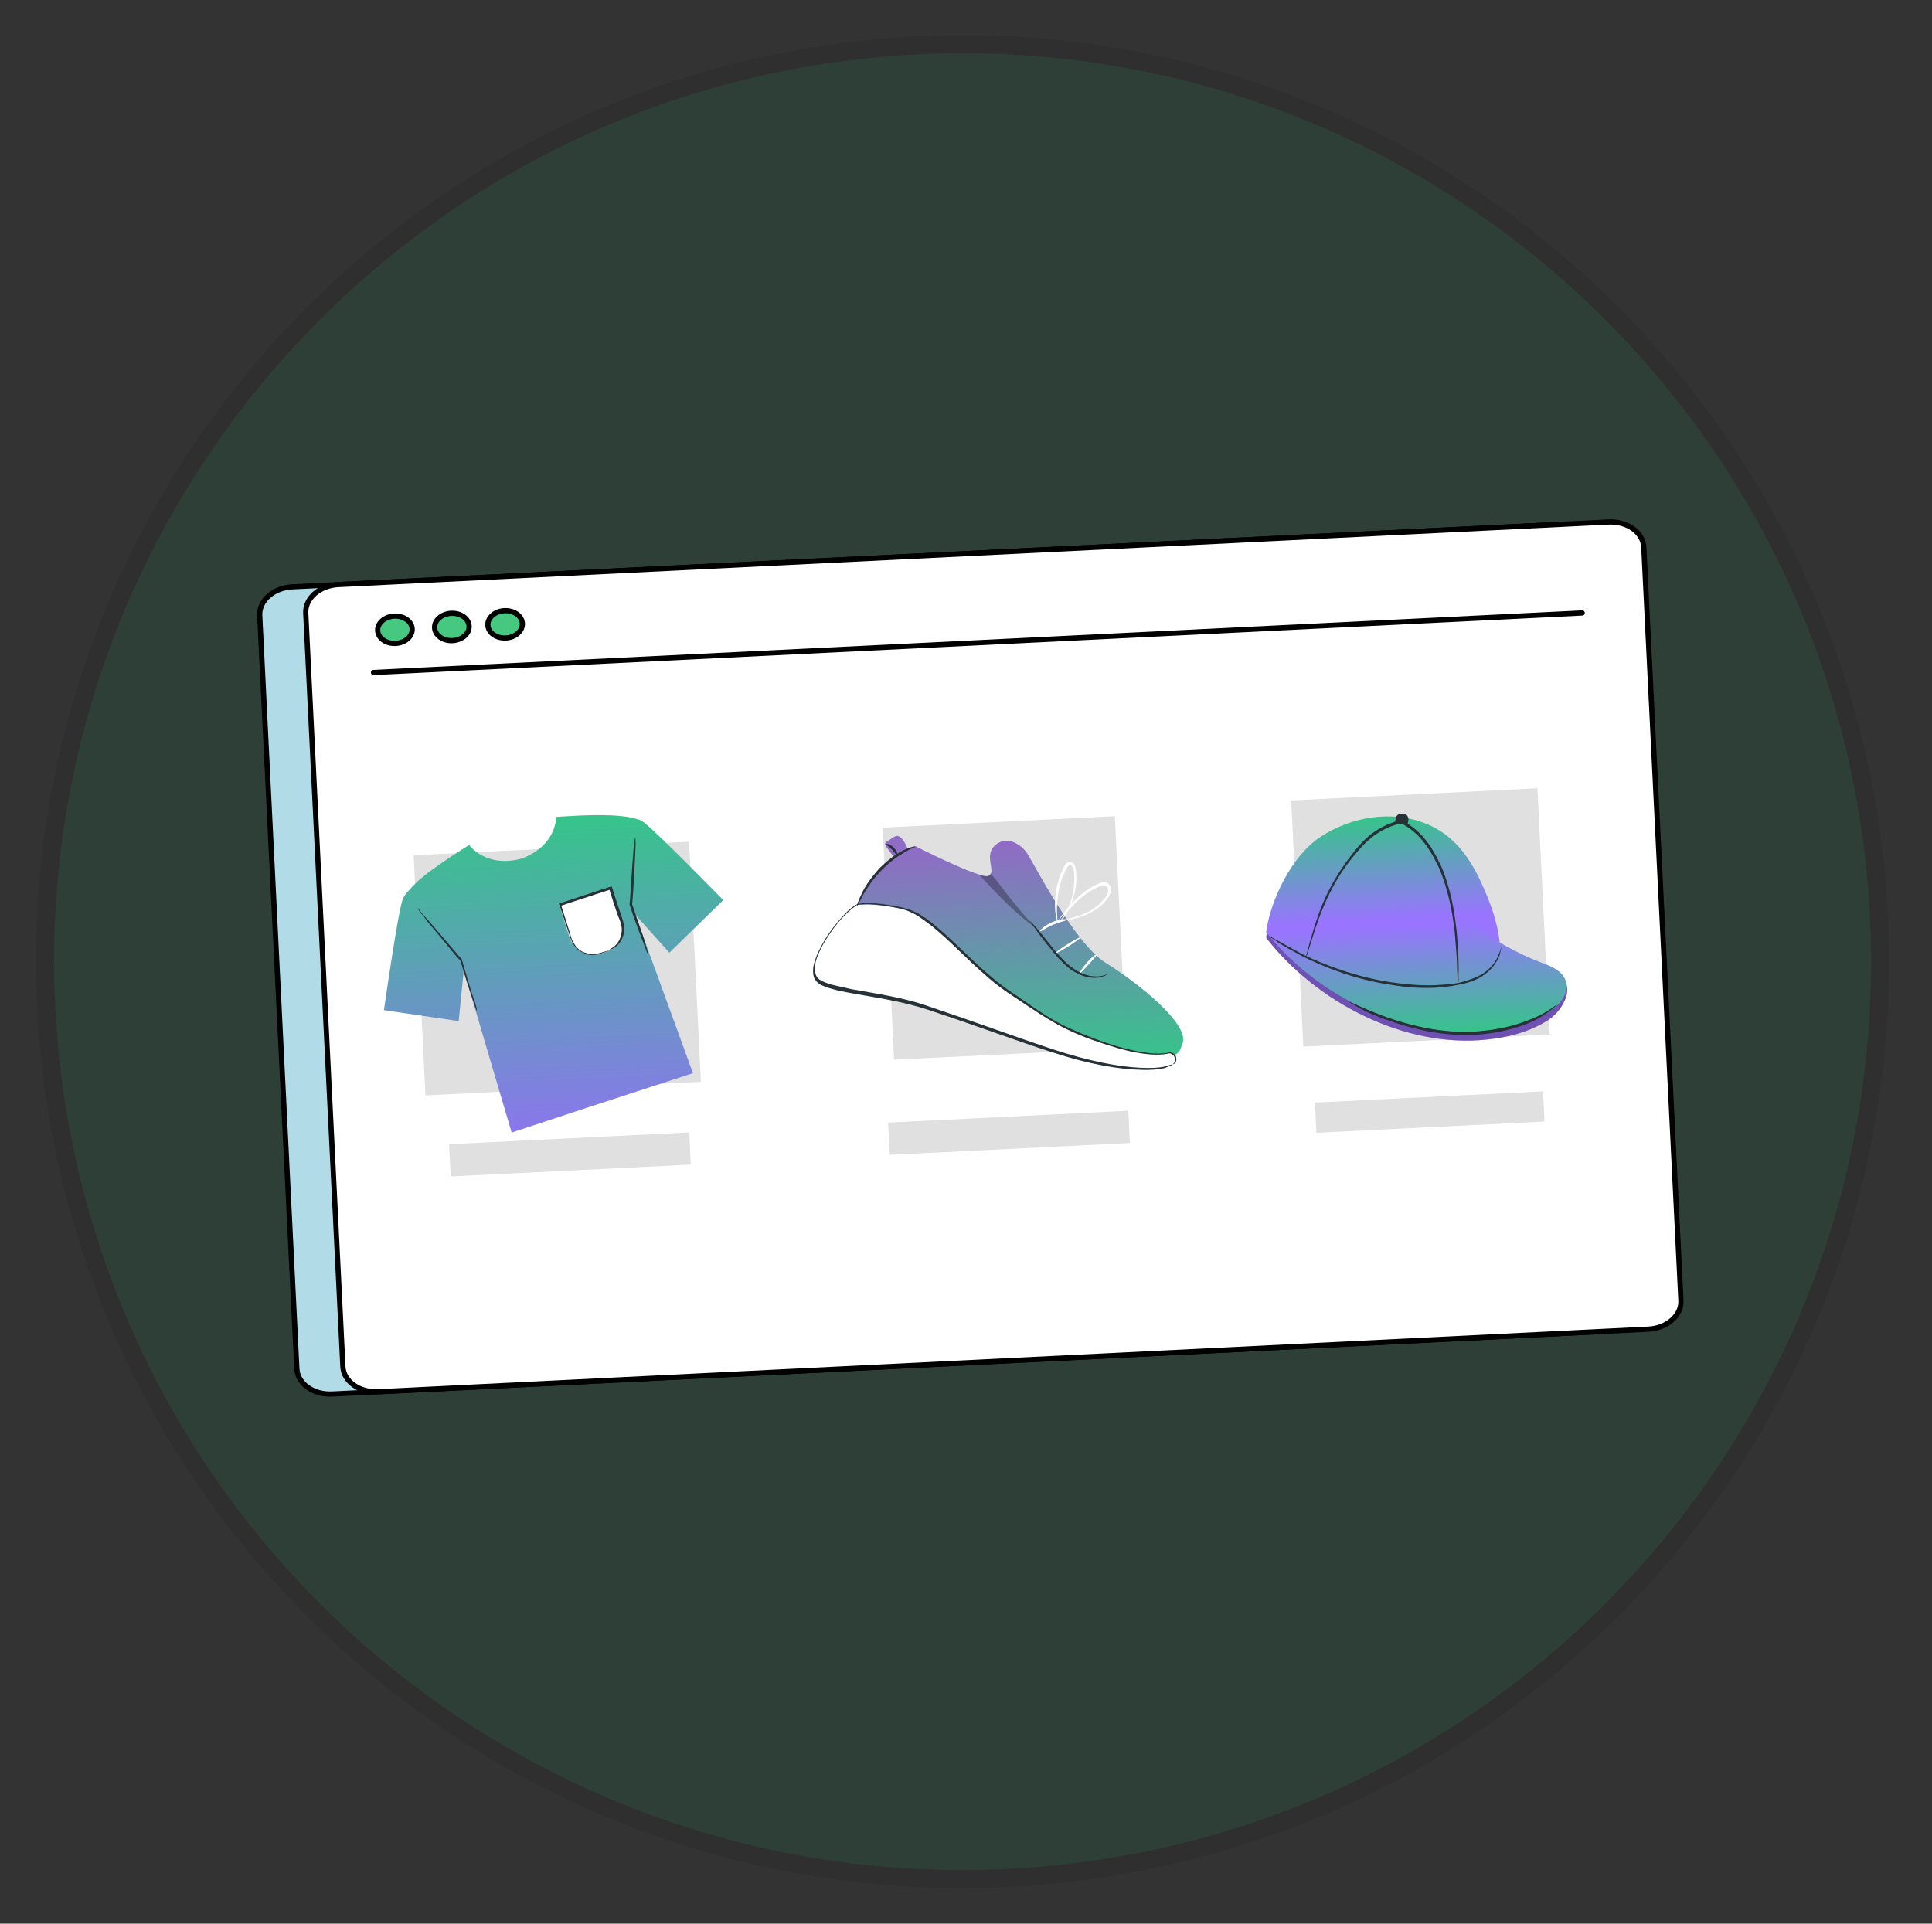 <svg width="239" height="238" viewBox="0 0 239 238" fill="none" xmlns="http://www.w3.org/2000/svg">
<rect x="0" y="0" width="239" height="238" fill="#333333" stroke="none"/>
<path d="M232.439 113.387C234.857 162.458 205.764 205.772 162.919 223.7C162.361 223.931 161.803 224.162 161.245 224.382C157.427 225.912 153.497 227.234 149.486 228.347C146.388 229.211 143.242 229.945 140.048 230.52L140.038 230.52C135.013 231.479 129.9 232.087 124.667 232.345C105.208 233.304 86.653 229.288 70.236 221.446C69.913 221.289 69.602 221.142 69.288 220.974C41.854 207.576 20.484 183.368 10.968 153.626C10.787 153.045 10.606 152.475 10.425 151.894C7.802 143.21 6.181 134.039 5.714 124.558C5.247 115.076 5.958 105.791 7.715 96.881C7.838 96.285 7.961 95.69 8.084 95.104C14.631 64.57 33.519 38.41 59.502 22.359C59.797 22.162 60.093 21.984 60.399 21.797C67.279 17.625 74.671 14.171 82.439 11.521C87.757 9.714 93.257 8.284 98.91 7.274C103.666 6.419 108.538 5.864 113.496 5.62C176.102 2.535 229.355 50.789 232.439 113.387Z" fill="#00AA6B" fill-opacity="0.1" stroke="#2F2F2F" stroke-width="2.234" stroke-miterlimit="10" stroke-linecap="round" stroke-linejoin="round"/>
<path d="M198.214 164.731L41.083 172.473C38.765 172.587 36.813 171.192 36.723 169.356L32.13 76.136C32.039 74.3 33.845 72.719 36.162 72.605L193.293 64.863C195.611 64.749 197.563 66.145 197.654 67.981L202.247 161.2C202.337 163.036 200.531 164.617 198.214 164.731Z" fill="#B1DBE7" stroke="black" stroke-width="0.644" stroke-miterlimit="10" stroke-linecap="round" stroke-linejoin="round"/>
<path d="M203.907 164.451L46.776 172.193C44.459 172.307 42.506 170.911 42.416 169.076L37.823 75.856C37.733 74.02 39.538 72.439 41.856 72.325L198.987 64.583C201.304 64.469 203.256 65.864 203.347 67.7L207.94 160.92C208.03 162.756 206.225 164.337 203.907 164.451Z" fill="white" stroke="black" stroke-width="0.644" stroke-miterlimit="10" stroke-linecap="round" stroke-linejoin="round"/>
<path d="M46.203 83.205L195.726 75.837" stroke="black" stroke-width="0.644" stroke-miterlimit="10" stroke-linecap="round" stroke-linejoin="round"/>
<path d="M48.938 79.606C50.117 79.548 51.035 78.745 50.989 77.811C50.943 76.877 49.95 76.168 48.772 76.226C47.593 76.284 46.675 77.088 46.721 78.021C46.767 78.955 47.76 79.665 48.938 79.606Z" fill="#46C880" stroke="black" stroke-width="0.644" stroke-miterlimit="10" stroke-linecap="round" stroke-linejoin="round"/>
<path d="M55.981 79.259C57.16 79.201 58.078 78.397 58.032 77.464C57.986 76.53 56.993 75.821 55.815 75.879C54.636 75.937 53.718 76.741 53.764 77.674C53.81 78.608 54.803 79.317 55.981 79.259Z" fill="#46C880" stroke="black" stroke-width="0.644" stroke-miterlimit="10" stroke-linecap="round" stroke-linejoin="round"/>
<path d="M62.568 78.935C63.747 78.877 64.665 78.073 64.619 77.14C64.573 76.206 63.58 75.496 62.401 75.555C61.223 75.613 60.305 76.416 60.351 77.35C60.397 78.283 61.389 78.993 62.568 78.935Z" fill="#46C880" stroke="black" stroke-width="0.644" stroke-miterlimit="10" stroke-linecap="round" stroke-linejoin="round"/>
<path d="M85.242 104.138L51.168 105.817L52.632 135.53L86.706 133.851L85.242 104.138Z" fill="#E0E0E0"/>
<path d="M137.908 100.981L109.191 102.396L110.606 131.112L139.323 129.697L137.908 100.981Z" fill="#E0E0E0"/>
<path d="M190.188 97.53L159.728 99.031L161.228 129.492L191.689 127.991L190.188 97.53Z" fill="#E0E0E0"/>
<path d="M89.474 111.36C89.474 111.36 80.464 102.125 79.374 101.555C78.798 101.271 77.852 101.068 76.973 100.986C76.597 100.942 76.095 100.904 75.531 100.87C75.469 100.873 75.407 100.876 75.407 100.876C72.778 100.756 68.798 101.077 68.798 101.077C68.798 101.077 68.907 104.568 64.555 106.219C60.057 107.439 58.041 104.541 58.041 104.541C58.041 104.541 54.648 106.644 52.603 108.244C52.603 108.244 52.541 108.247 52.544 108.309C52.123 108.642 51.703 108.975 51.466 109.236C50.871 109.828 50.157 110.55 49.873 111.126C49.302 112.215 47.496 124.98 47.496 124.98L56.742 126.336L57.369 120.06L63.291 140.125L73.982 136.601L74.904 136.306L85.721 132.776L78.572 113.146L82.801 117.871L89.474 111.36Z" fill="url(#paint0_linear_12692_659)"/>
<path d="M58.983 125.037C58.921 125.04 58.7 124.364 58.334 123.258C57.967 122.152 57.451 120.554 56.926 118.769L56.929 118.832C56.73 118.592 56.534 118.414 56.335 118.174C55.006 116.554 53.811 115.114 52.949 114.095C52.548 113.552 52.215 113.132 51.95 112.833C51.748 112.53 51.614 112.35 51.614 112.35C51.614 112.35 51.807 112.465 52.01 112.767C52.274 113.066 52.607 113.487 53.068 113.964C53.929 114.983 55.187 116.42 56.512 117.978C56.712 118.218 56.911 118.458 57.107 118.636C57.632 120.421 58.085 122.022 58.452 123.128C58.884 124.293 59.045 125.034 58.983 125.037Z" fill="#263238"/>
<path d="M80.185 118.124C80.123 118.127 79.902 117.451 79.473 116.349C79.044 115.246 78.469 113.713 77.882 111.931L77.879 111.869C77.926 111.554 77.914 111.305 77.96 110.991C78.108 108.923 78.203 107.045 78.326 105.727C78.354 105.039 78.451 104.472 78.495 104.096C78.539 103.719 78.592 103.529 78.592 103.529C78.592 103.529 78.601 103.716 78.62 104.089C78.638 104.463 78.603 105.027 78.575 105.715C78.518 107.092 78.423 108.97 78.275 111.038C78.228 111.352 78.243 111.664 78.193 111.916L78.19 111.853C78.778 113.635 79.353 115.168 79.722 116.336C80.027 117.445 80.248 118.121 80.185 118.124Z" fill="#263238"/>
<path d="M74.983 117.755L74.369 117.972C72.771 118.488 70.981 117.64 70.462 115.979L69.135 111.861L75.649 109.729L76.976 113.848C77.495 115.508 76.643 117.236 74.983 117.755Z" fill="white"/>
<path d="M73.566 118.138C73.005 118.165 72.5 118.065 71.987 117.778C71.218 117.379 70.689 116.781 70.462 115.98L69.132 111.8L75.646 109.668L76.973 113.786C77.489 115.384 76.64 117.174 74.98 117.693L74.366 117.911C74.123 118.048 73.815 118.125 73.566 118.138ZM69.135 111.862L70.462 115.98C70.689 116.781 71.28 117.376 71.987 117.778C72.693 118.181 73.569 118.2 74.307 117.976L74.921 117.759C76.519 117.243 77.433 115.512 76.917 113.914L75.59 109.795L69.135 111.862Z" fill="#263238"/>
<path d="M75.163 117.622C75.163 117.622 75.409 117.548 75.708 117.283C76.073 117.078 76.549 116.617 76.765 115.92C76.871 115.54 76.977 115.16 76.893 114.727C76.872 114.291 76.66 113.802 76.449 113.313C76.085 112.269 75.719 111.163 75.346 109.933L75.539 110.048C74.433 110.415 73.202 110.788 71.913 111.226C70.991 111.521 70.131 111.813 69.271 112.105L69.386 111.912C69.828 113.264 70.2 114.495 70.57 115.663C70.648 115.972 70.722 116.218 70.859 116.461C70.996 116.704 71.133 116.947 71.267 117.127C71.597 117.486 71.986 117.779 72.428 117.882C73.253 118.154 73.932 117.995 74.424 117.846C74.916 117.697 75.163 117.622 75.163 117.622C75.163 117.622 74.92 117.759 74.49 117.905C74.06 118.051 73.325 118.337 72.434 118.007C71.989 117.841 71.54 117.614 71.207 117.193C71.011 117.015 70.875 116.772 70.735 116.467C70.598 116.224 70.52 115.915 70.446 115.669C70.079 114.563 69.641 113.274 69.203 111.984L69.134 111.862L69.256 111.794C70.115 111.502 70.975 111.21 71.897 110.915C73.187 110.476 74.355 110.107 75.523 109.737L75.645 109.668L75.713 109.79C76.086 111.02 76.453 112.126 76.817 113.17C76.966 113.662 77.177 114.151 77.202 114.65C77.226 115.148 77.185 115.587 77.017 115.97C76.742 116.733 76.2 117.134 75.836 117.339C75.655 117.473 75.468 117.482 75.409 117.548C75.225 117.619 75.163 117.622 75.163 117.622Z" fill="#263238"/>
<path d="M85.264 140.104L55.551 141.568L55.747 145.555L85.46 144.091L85.264 140.104Z" fill="#E0E0E0"/>
<path d="M139.579 137.428L109.865 138.892L110.062 142.879L139.775 141.415L139.579 137.428Z" fill="#E0E0E0"/>
<path d="M190.88 135.026L162.662 136.416L162.846 140.154L191.065 138.763L190.88 135.026Z" fill="#E0E0E0"/>
<path d="M193.772 121.831C193.337 120.604 191.718 120.684 190.569 120.178C187.514 119.018 184.688 117.408 182.095 115.476L156.721 115.04L156.646 116.043C162.847 124.042 173.803 129.684 183.867 128.626C186.539 128.37 189.252 127.674 191.552 126.187C192.823 125.375 194.282 123.305 193.772 121.831Z" fill="#9C74FF"/>
<g opacity="0.3">
<path d="M193.773 121.831C193.338 120.603 191.719 120.683 190.57 120.178C187.515 119.017 184.689 117.408 182.096 115.475L156.722 115.039L156.647 116.042C162.848 124.041 173.804 129.684 183.868 128.626C186.54 128.369 189.253 127.673 191.553 126.186C192.824 125.374 194.283 123.304 193.773 121.831Z" fill="black"/>
</g>
<path d="M183.082 108.87C181.688 105.942 179.744 103.228 176.369 101.895C172.038 100.173 167.15 101.101 163.458 103.468C159.766 105.836 157.108 111.461 156.616 115.42C165.664 122.904 183.115 123.481 185.554 118.49C185.774 115.357 184.475 111.799 183.082 108.87Z" fill="url(#paint1_linear_12692_659)"/>
<path d="M193.689 121.336C193.254 120.108 191.915 119.55 190.707 119.11C187.653 117.949 184.826 116.34 182.233 114.407L156.678 115.354C162.879 123.353 173.938 128.553 184.067 127.555C186.739 127.298 189.453 126.602 191.752 125.115C192.961 124.307 194.199 122.809 193.689 121.336Z" fill="url(#paint2_linear_12692_659)"/>
<path d="M185.782 116.856C185.782 116.856 185.788 116.98 185.735 117.17C185.682 117.36 185.635 117.675 185.532 118.117C185.257 118.88 184.624 119.972 183.353 120.784C182.748 121.189 181.951 121.478 181.088 121.708C180.655 121.791 180.222 121.875 179.789 121.959C179.356 122.043 178.858 122.067 178.362 122.154C176.434 122.312 174.245 122.232 172.04 121.841C167.575 121.187 163.751 119.627 161.127 118.32C159.844 117.634 158.816 117.06 158.107 116.596C157.783 116.362 157.525 116.187 157.332 116.072C157.139 115.956 157.073 115.897 157.07 115.835C157.067 115.773 157.198 115.891 157.391 116.006C157.584 116.122 157.842 116.296 158.225 116.465C158.932 116.867 159.959 117.441 161.242 118.127C163.863 119.372 167.684 120.869 172.087 121.527C174.289 121.855 176.419 122 178.347 121.843C178.845 121.818 179.278 121.734 179.714 121.713C180.15 121.691 180.58 121.545 181.013 121.462C181.814 121.235 182.549 120.949 183.219 120.604C184.493 119.854 185.13 118.823 185.404 118.061C185.741 117.295 185.779 116.793 185.782 116.856Z" fill="#263238"/>
<path d="M180.341 121.744C180.341 121.744 180.335 121.62 180.32 121.308C180.304 120.997 180.283 120.561 180.258 120.062C180.265 118.938 180.126 117.384 179.966 115.393C179.746 113.469 179.38 111.114 178.51 108.659C178.293 108.045 178.075 107.431 177.733 106.824C177.453 106.213 177.111 105.606 176.706 105.001C175.963 103.851 174.908 102.717 173.625 102.031C173.498 101.975 173.305 101.859 173.18 101.865L173.242 101.862C171.825 102.244 170.544 102.869 169.466 103.797C168.447 104.659 167.565 105.764 166.801 106.738C165.277 108.749 164.257 110.86 163.533 112.644C162.809 114.428 162.384 115.947 162.06 116.963C161.897 117.47 161.791 117.85 161.682 118.168C161.57 118.423 161.513 118.551 161.513 118.551C161.513 118.551 161.507 118.426 161.616 118.108C161.726 117.791 161.832 117.411 161.932 116.906C162.257 115.891 162.619 114.375 163.34 112.528C164.001 110.747 165.084 108.633 166.605 106.56C167.366 105.524 168.186 104.422 169.264 103.495C170.342 102.567 171.682 101.877 173.162 101.492L173.224 101.489L173.286 101.485C173.476 101.539 173.604 101.595 173.797 101.71C175.145 102.455 176.2 103.59 177.009 104.799C177.351 105.406 177.755 106.011 178.038 106.684C178.38 107.291 178.601 107.967 178.819 108.581C179.692 111.098 179.995 113.456 180.215 115.381C180.376 117.371 180.452 118.929 180.445 120.053C180.408 120.554 180.429 120.99 180.444 121.302C180.332 121.557 180.341 121.744 180.341 121.744Z" fill="#263238"/>
<path d="M174.127 102.007L172.558 101.834L172.655 101.268C172.699 100.891 173.06 100.623 173.437 100.667L173.624 100.658C174.001 100.702 174.268 101.063 174.224 101.44L174.127 102.007Z" fill="#263238"/>
<path d="M192.643 124.26C192.643 124.26 192.584 124.325 192.466 124.456C192.347 124.587 192.17 124.783 191.867 124.985C191.325 125.387 190.481 125.99 189.319 126.485C187.057 127.47 183.661 128.262 179.84 128.013C176.081 127.761 172.781 126.675 170.489 125.789C169.343 125.346 168.446 124.89 167.867 124.544C167.547 124.373 167.354 124.257 167.161 124.142C167.03 124.023 166.905 124.03 166.902 123.967C166.902 123.967 167.282 124.073 167.858 124.357C168.496 124.638 169.39 125.031 170.536 125.474C172.827 126.36 176.063 127.387 179.822 127.639C183.515 127.832 186.914 127.103 189.179 126.179C191.509 125.315 192.578 124.201 192.643 124.26Z" fill="#263238"/>
<path d="M106.04 111.916C106.04 111.916 109.15 105.331 113.24 104.693C113.24 104.693 121.054 108.679 122.225 108.371C123.394 108.001 121.604 105.904 123.1 104.582C124.596 103.259 126.346 104.546 127.018 105.512C127.687 106.416 132.812 116.654 136.806 119.142C140.8 121.631 147.168 126.687 146.288 129.103C145.63 130.946 145.783 130.252 142.391 131.106C138.995 131.898 127.326 126.978 123.466 123.421C117.45 117.911 109.855 112.04 106.04 111.916Z" fill="url(#paint3_linear_12692_659)"/>
<path d="M145.042 131.725C145.834 131.311 145.336 130.087 144.473 130.317C144.29 130.388 144.103 130.398 143.854 130.41C141.552 130.586 138.519 129.861 134.702 128.425C130.884 126.99 129.524 125.996 124.615 122.678C119.706 119.361 115.54 113.384 111.75 112.509C108.655 111.788 106.786 111.88 106.166 111.973C106.042 111.979 105.92 112.047 105.861 112.113C103.384 113.796 98.891 120.199 101.462 121.696C103.2 122.734 109.216 123.187 113.398 124.417C117.642 125.644 127.061 129.239 132.32 130.791C137.701 132.274 143.036 132.823 145.042 131.725Z" fill="white"/>
<path d="M145.039 131.726C145.039 131.726 144.979 131.791 144.796 131.863C144.612 131.934 144.366 132.009 144.06 132.149C143.381 132.307 142.388 132.419 141.074 132.358C138.448 132.3 134.671 131.675 130.227 130.208C125.787 128.803 120.569 126.812 114.73 124.914C111.81 123.934 108.602 123.468 105.326 122.88C104.507 122.733 103.688 122.586 102.801 122.317C102.358 122.214 101.976 122.046 101.593 121.877C101.21 121.709 100.814 121.291 100.668 120.861C100.435 119.936 100.704 119.049 101.038 118.221C101.372 117.392 101.833 116.62 102.295 115.848C102.818 115.073 103.345 114.36 103.937 113.707C104.53 113.053 105.122 112.4 105.91 111.924C106.153 111.787 106.406 111.837 106.589 111.765C106.838 111.753 107.025 111.744 107.275 111.731C107.711 111.71 108.15 111.751 108.589 111.792C109.467 111.873 110.286 112.02 111.105 112.167C111.924 112.314 112.749 112.586 113.518 112.985C114.287 113.384 114.938 113.914 115.523 114.385C116.759 115.385 117.938 116.514 119.052 117.583C121.281 119.721 123.441 121.738 125.76 123.184C128.023 124.759 130.093 126.218 132.201 127.176C136.417 129.091 140.091 130.159 142.723 130.341C143.349 130.373 143.971 130.342 144.467 130.255C144.713 130.181 144.962 130.169 145.158 130.346C145.351 130.462 145.485 130.642 145.494 130.829C145.575 131.2 145.462 131.455 145.344 131.586C145.219 131.592 145.16 131.657 145.039 131.726C145.039 131.726 145.098 131.661 145.216 131.53C145.335 131.399 145.447 131.144 145.307 130.838C145.236 130.655 145.167 130.533 144.974 130.418C144.781 130.302 144.594 130.312 144.348 130.386C143.853 130.473 143.292 130.501 142.604 130.472C141.29 130.412 139.714 130.115 137.939 129.578C136.164 129.041 134.134 128.392 132.023 127.372C129.912 126.352 127.78 124.896 125.52 123.384C124.359 122.629 123.195 121.812 122.084 120.805C120.975 119.861 119.861 118.792 118.747 117.723C117.633 116.654 116.519 115.585 115.218 114.525C114.57 114.057 113.92 113.527 113.213 113.125C112.506 112.723 111.743 112.448 110.924 112.301C110.105 112.154 109.286 112.007 108.408 111.925C107.969 111.885 107.53 111.844 107.156 111.862C106.969 111.871 106.72 111.884 106.533 111.893C106.346 111.902 106.097 111.914 105.976 111.983C105.312 112.453 104.654 113.047 104.062 113.701C103.47 114.354 102.943 115.067 102.478 115.777C102.014 116.487 101.552 117.259 101.218 118.087C100.882 118.853 100.675 119.737 100.902 120.538C101.129 121.338 102.076 121.541 102.838 121.816C103.66 122.025 104.479 122.172 105.302 122.382C108.578 122.969 111.847 123.433 114.771 124.475C120.613 126.435 125.828 128.364 130.271 129.831C134.715 131.298 138.433 131.989 141.061 132.109C142.376 132.169 143.372 132.12 144.051 131.962C144.36 131.884 144.606 131.81 144.79 131.738C144.976 131.729 145.039 131.726 145.039 131.726Z" fill="#263238"/>
<path d="M131.981 113.761C131.987 113.886 131.183 114.05 130.264 114.408C129.348 114.828 128.684 115.298 128.619 115.238C128.554 115.179 129.146 114.525 130.124 114.103C131.102 113.68 131.977 113.699 131.981 113.761Z" fill="white"/>
<path d="M133.708 115.924C133.774 115.983 133.113 116.515 132.203 117.059C131.356 117.601 130.564 118.014 130.561 117.952C130.496 117.893 131.156 117.361 132.066 116.816C132.914 116.275 133.705 115.861 133.708 115.924Z" fill="white"/>
<path d="M135.688 118.074C135.754 118.133 135.28 118.656 134.688 119.31C134.095 119.964 133.622 120.486 133.556 120.427C133.491 120.368 133.896 119.724 134.488 119.07C135.018 118.419 135.623 118.015 135.688 118.074Z" fill="white"/>
<path d="M112.333 105.299C112.247 104.804 111.97 104.256 111.637 103.835C111.503 103.654 111.307 103.477 111.055 103.427C110.803 103.377 110.563 103.576 110.32 103.713C110.139 103.847 109.958 103.98 109.715 104.117C109.594 104.186 109.475 104.316 109.481 104.441C109.487 104.565 109.553 104.625 109.621 104.746C109.954 105.167 110.225 105.591 110.558 106.011" fill="#8F6CC5"/>
<path d="M113.24 104.754C113.243 104.816 112.689 104.969 111.901 105.445C111.05 105.924 110.025 106.661 109.015 107.71C108.005 108.759 107.247 109.857 106.789 110.692C106.331 111.526 106.109 112.099 106.044 112.04C105.981 112.043 106.141 111.473 106.596 110.576C106.989 109.683 107.747 108.584 108.754 107.473C109.763 106.424 110.91 105.618 111.764 105.201C112.617 104.785 113.237 104.692 113.24 104.754Z" fill="#263238"/>
<path d="M110.987 105.866C110.925 105.869 110.72 105.505 110.325 105.087C109.995 104.729 109.546 104.501 109.606 104.436C109.603 104.373 110.166 104.408 110.565 104.888C111.022 105.303 111.047 105.801 110.987 105.866Z" fill="#263238"/>
<g opacity="0.3">
<path d="M122.519 108.108C122.566 107.793 126.2 113.109 128.547 115.117C125.963 113.371 123.265 110.569 121.152 108.238C121.152 108.238 122.363 108.74 122.519 108.108Z" fill="black"/>
</g>
<path d="M136.943 120.573C136.943 120.573 136.825 120.704 136.516 120.781C136.211 120.921 135.716 121.008 135.152 120.973C134.588 120.939 133.894 120.786 133.187 120.383C132.484 120.043 131.833 119.513 131.239 118.856C130.912 118.56 130.644 118.198 130.38 117.899C130.115 117.6 129.91 117.235 129.648 116.998C129.182 116.397 128.783 115.917 128.447 115.434C127.778 114.53 127.374 113.926 127.374 113.926C127.436 113.923 127.897 114.4 128.628 115.3C129.026 115.78 129.425 116.26 129.892 116.861C130.156 117.161 130.358 117.463 130.623 117.762C130.887 118.061 131.152 118.36 131.482 118.719C132.073 119.314 132.724 119.844 133.365 120.187C134.006 120.53 134.641 120.749 135.205 120.783C136.273 120.918 136.94 120.511 136.943 120.573Z" fill="#263238"/>
<path d="M130.808 114.069C130.808 114.069 130.737 113.885 130.653 113.452C130.572 113.082 130.479 112.462 130.505 111.711C130.53 110.961 130.612 110.082 130.88 109.195C130.983 108.753 131.146 108.245 131.373 107.797C131.486 107.542 131.601 107.349 131.713 107.093C131.769 106.966 131.888 106.835 132.009 106.766C132.128 106.636 132.377 106.623 132.505 106.68C132.885 106.786 133.028 107.153 133.04 107.403C133.118 107.711 133.13 107.96 133.142 108.209C133.167 108.708 133.132 109.271 133.091 109.71C132.95 110.654 132.679 111.479 132.401 112.18C132.12 112.818 131.771 113.335 131.475 113.662C131.241 113.985 131.06 114.119 131.06 114.119C130.995 114.06 131.65 113.403 132.211 112.127C132.492 111.488 132.763 110.663 132.842 109.723C132.883 109.284 132.921 108.782 132.896 108.284C132.884 108.035 132.871 107.786 132.797 107.539C132.722 107.293 132.648 107.047 132.461 107.056C132.271 107.003 132.09 107.137 131.978 107.392C131.862 107.585 131.75 107.841 131.638 108.096C131.41 108.544 131.248 109.052 131.145 109.494C130.876 110.382 130.795 111.26 130.766 111.948C130.7 113.138 130.87 114.066 130.808 114.069Z" fill="white"/>
<path d="M130.868 113.94C130.868 113.94 130.984 113.747 131.217 113.423C131.451 113.1 131.863 112.58 132.337 112.057C132.807 111.472 133.465 110.877 134.247 110.277C134.671 110.006 135.091 109.673 135.581 109.462C135.824 109.325 136.07 109.25 136.378 109.173C136.687 109.095 137.066 109.201 137.269 109.503C137.471 109.806 137.489 110.179 137.377 110.435C137.268 110.752 137.155 111.008 136.978 111.204C136.625 111.658 136.27 112.05 135.846 112.321C135.002 112.925 134.207 113.276 133.469 113.5C132.731 113.723 132.173 113.813 131.74 113.897C131.307 113.981 131.12 113.99 131.12 113.99C131.117 113.928 132.046 113.757 133.398 113.316C134.074 113.095 134.93 112.741 135.65 112.143C136.012 111.876 136.367 111.484 136.722 111.091C137.015 110.702 137.237 110.129 136.969 109.768C136.836 109.587 136.583 109.537 136.397 109.546C136.147 109.559 135.904 109.696 135.661 109.832C135.172 110.044 134.748 110.314 134.387 110.582C133.602 111.12 132.947 111.777 132.473 112.3C131.457 113.224 130.868 113.94 130.868 113.94Z" fill="white"/>
<defs>
<linearGradient id="paint0_linear_12692_659" x1="67.644" y1="101.102" x2="69.551" y2="139.817" gradientUnits="userSpaceOnUse">
<stop stop-color="#36C48A"/>
<stop offset="1" stop-color="#8A77EB"/>
<stop offset="1" stop-color="#8A77EB"/>
</linearGradient>
<linearGradient id="paint1_linear_12692_659" x1="170.338" y1="101.056" x2="171.086" y2="113.801" gradientUnits="userSpaceOnUse">
<stop stop-color="#36C48A"/>
<stop offset="1" stop-color="#9974FF"/>
</linearGradient>
<linearGradient id="paint2_linear_12692_659" x1="175.034" y1="114.45" x2="175.702" y2="127.997" gradientUnits="userSpaceOnUse">
<stop stop-color="#9974FF"/>
<stop offset="1" stop-color="#36C48A"/>
</linearGradient>
<linearGradient id="paint3_linear_12692_659" x1="125.404" y1="103.97" x2="126.781" y2="131.924" gradientUnits="userSpaceOnUse">
<stop stop-color="#916AC6"/>
<stop offset="1" stop-color="#36C48A"/>
</linearGradient>
</defs>
</svg>
